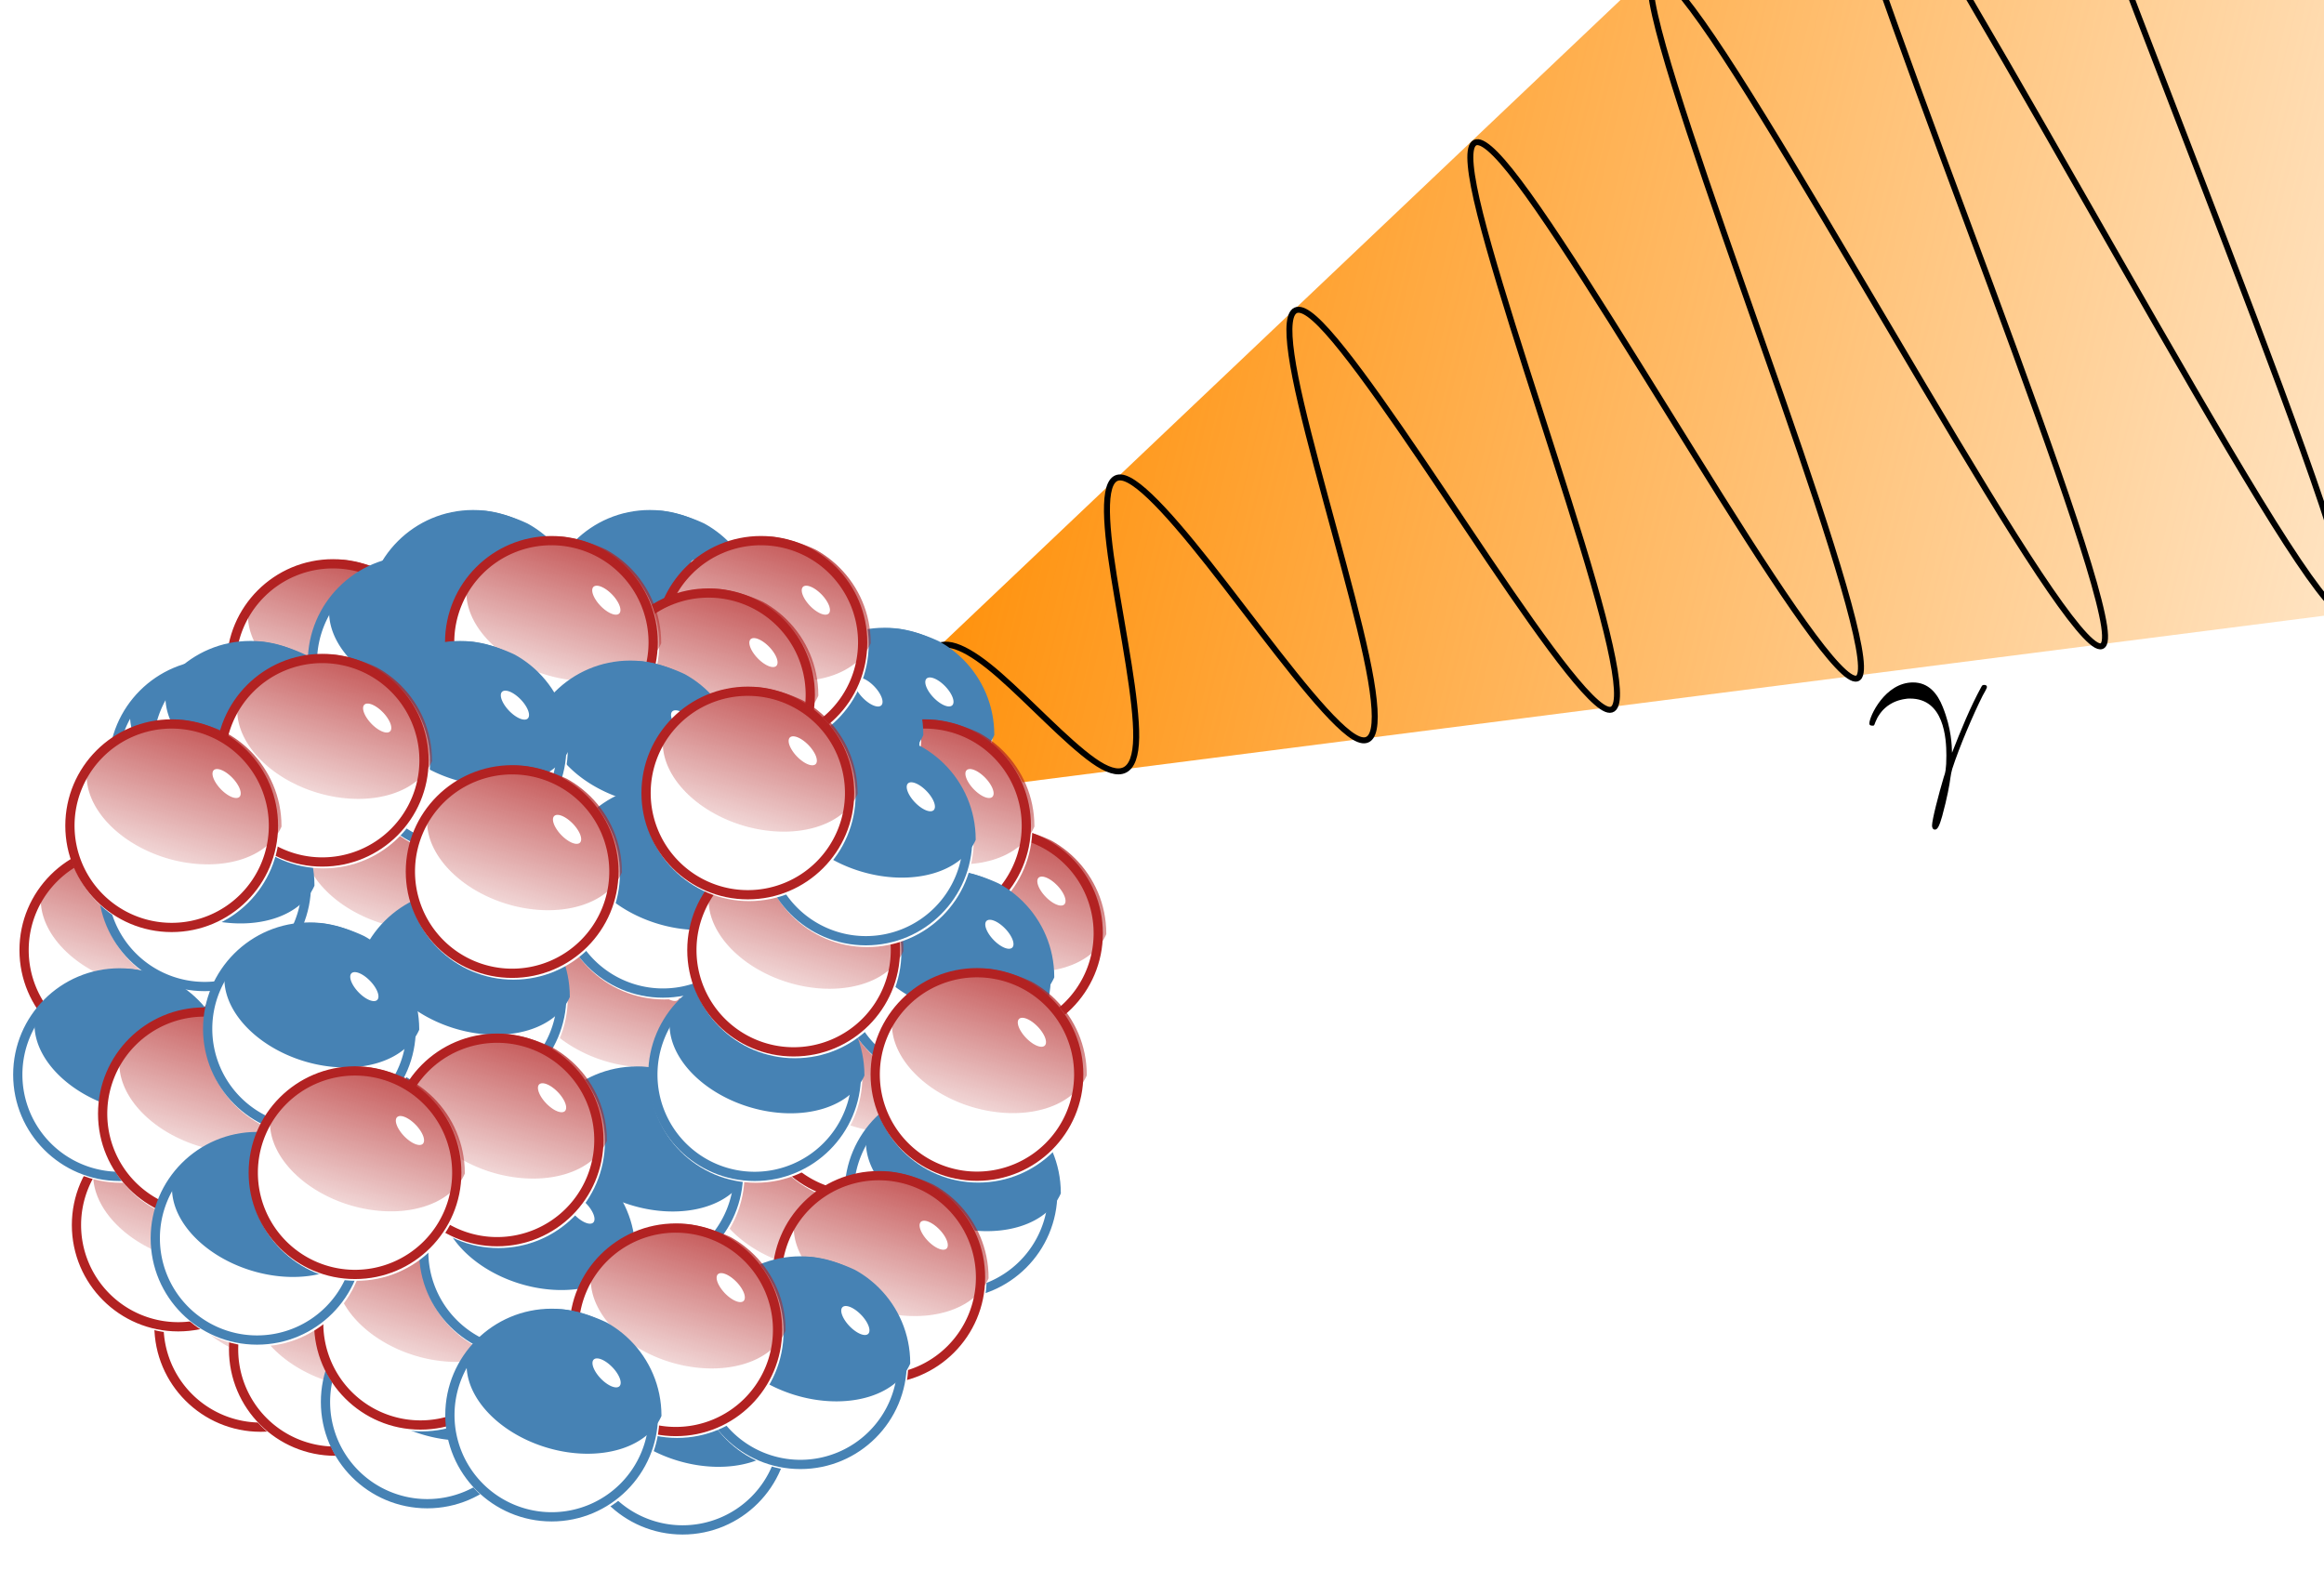 <?xml version="1.0" encoding="UTF-8"?>
<svg width="66.411mm" height="45.244mm" version="1.1" viewBox="0 0 66.411 45.244" xmlns="http://www.w3.org/2000/svg" xmlns:xlink="http://www.w3.org/1999/xlink">
  <defs>
    <filter id="l" x="-.36" y="-.386" width="1.72" height="1.771">
      <feGaussianBlur stdDeviation="0.281"/>
    </filter>
    <clipPath id="q">
      <ellipse transform="matrix(.975 -.222 .389 .921 0 0)" cx="46.531" cy="166.07" rx="10.242" ry="7.951" fill="none" style="paint-order:markers fill stroke"/>
    </clipPath>
    <filter id="t" x="-.115" y="-.215" width="1.231" height="1.429">
      <feGaussianBlur stdDeviation="0.939"/>
    </filter>
    <clipPath id="o">
      <ellipse cx="118" cy="152" rx="8" ry="8" fill="none" style="paint-order:markers fill stroke"/>
    </clipPath>
    <filter id="k" x="-.132" y="-.132" width="1.264" height="1.264">
      <feGaussianBlur stdDeviation="0.958"/>
    </filter>
    <clipPath id="r">
      <ellipse transform="matrix(.975 -.222 .389 .921 0 0)" cx="46.531" cy="166.07" rx="10.242" ry="7.951" fill="none" style="paint-order:markers fill stroke"/>
    </clipPath>
    <filter id="s" x="-.06" y="-.121" width="1.121" height="1.242">
      <feGaussianBlur stdDeviation="0.504"/>
    </filter>
    <clipPath id="p">
      <ellipse cx="118" cy="152" rx="8" ry="8" fill="none" style="paint-order:markers fill stroke"/>
    </clipPath>
    <linearGradient id="n" x1="102.38" x2="302.79" y1="14.437" y2="61.813" gradientTransform="matrix(.265 0 0 .265 .13 .132)" gradientUnits="userSpaceOnUse">
      <stop stop-color="#ff8c00" offset="0"/>
      <stop stop-color="#ff8c00" stop-opacity="0" offset="1"/>
    </linearGradient>
    <linearGradient id="m" x1="110" x2="110" y1="130.75" y2="148.25" gradientUnits="userSpaceOnUse">
      <stop stop-color="#b22222" offset="0"/>
      <stop stop-color="#b22222" stop-opacity="0" offset="1"/>
    </linearGradient>
  </defs>
  <g>
    <path d="m65.704-18.406-43.966 41.719 51.168-6.548" fill="url(#n)" fill-rule="evenodd" stroke-width=".265"/>
    <path d="m26.675 18.554c0.355-0.333 1.016-0.016 1.886 0.745 0.87 0.761 1.916 1.894 2.684 2.438 0.768 0.544 1.207 0.391 1.223-0.661 0.016-1.051-0.374-2.963-0.637-4.606-0.263-1.643-0.329-2.868 0.203-2.825 0.532 0.043 1.675 1.382 2.993 3.092 1.318 1.71 2.733 3.627 3.529 4.229 0.795 0.602 0.914-0.231 0.483-2.231-0.432-2.001-1.354-5.041-1.857-7.194-0.504-2.153-0.492-3.214 0.387-2.433 0.879 0.78 2.609 3.364 4.343 5.955 1.733 2.591 3.351 4.937 3.986 5.199 0.635 0.262 0.243-1.653-0.697-4.733-0.94-3.079-2.32-7.09-2.905-9.415-0.585-2.325-0.266-2.735 1.102-0.917 1.369 1.817 3.724 5.73 5.783 9.01 2.058 3.28 3.665 5.603 3.952 5.126 0.286-0.477-0.763-3.787-2.214-7.951-1.452-4.164-3.147-8.844-3.623-10.939-0.476-2.095 0.369-1.386 2.325 1.677 1.956 3.064 4.905 8.234 7.146 11.9 2.24 3.666 3.596 5.457 3.361 3.874-0.234-1.582-2.029-6.472-3.934-11.597-1.905-5.125-3.716-10.051-3.879-11.482-0.163-1.431 1.4 0.8 3.988 5.204 2.588 4.404 6.024 10.606 8.26 14.264 2.236 3.658 3.093 4.39 2.198 1.407-0.895-2.983-3.451-9.49-5.691-15.325-2.24-5.836-3.923-10.489-3.57-10.827" fill="none" stroke="#000" stroke-width=".171px"/>
    <path d="m53.565 20.707 0.013-0.035 0.012-0.032 0.014-0.032 0.014-0.031 0.028-0.059 0.015-0.028 0.017-0.027 0.017-0.026 0.033-0.049 0.018-0.023 0.036-0.045 0.037-0.04 0.039-0.037 0.04-0.035 0.04-0.032 0.041-0.028 0.04-0.026 0.041-0.023 0.041-0.022 0.04-0.018 0.041-0.017 0.039-0.014 0.039-0.013 0.037-0.01 0.036-9e-3 0.033-0.008 0.033-0.006 0.031-0.005 0.028-0.004 0.026-0.004 0.024-0.003 0.021-0.001h0.019l0.014-0.001h0.021c0.966 0 1.037 1.121 1.037 1.626 0 0.391-0.031 0.5-0.077 0.627-0.14 0.468-0.333 1.211-0.333 1.376 0 0.071 0.032 0.116 0.084 0.116 0.084 0 0.135-0.141 0.206-0.384 0.146-0.537 0.211-0.902 0.236-1.101 0.013-0.084 0.026-0.166 0.051-0.249 0.204-0.634 0.614-1.587 0.87-2.094 0.045-0.077 0.122-0.217 0.122-0.243 0-0.064-0.064-0.064-0.077-0.064-0.019 0-0.058 0-0.077 0.045-0.333 0.608-0.589 1.248-0.844 1.894-0.006-0.198-0.013-0.685-0.263-1.306-0.153-0.391-0.409-0.704-0.851-0.704-0.801 0-1.248 0.973-1.248 1.172 0 0.064 0.057 0.064 0.121 0.064z" fill-rule="evenodd" stroke-miterlimit="10.433" stroke-width="0"/>
    <use transform="translate(23.57 3.074)" xlink:href="#a"/>
    <use transform="translate(10.103,-13.096)" xlink:href="#b"/>
    <use transform="translate(15.154,-13.096)" xlink:href="#b"/>
    <use transform="translate(21.859 -9.731)" xlink:href="#b"/>
    <use transform="translate(4.609 -4.577)" xlink:href="#a"/>
    <use transform="translate(8.419,-11.787)" xlink:href="#b"/>
    <use transform="translate(2.731 -8.825)" xlink:href="#b"/>
    <use transform="translate(17.773,11.599)" xlink:href="#a"/>
    <use transform="translate(19.644 7.671)" xlink:href="#a"/>
    <use transform="translate(21.515)" xlink:href="#a"/>
    <use transform="translate(19.831 -9.729)" xlink:href="#b"/>
    <use transform="translate(16.838 -5.239)" xlink:href="#a"/>
    <use transform="translate(15.341 -3.742)" xlink:href="#a"/>
    <use transform="translate(6.174 1.871)" xlink:href="#a"/>
    <use transform="translate(10.851 -5.239)" xlink:href="#a"/>
    <use transform="translate(14.593 -8.793)" xlink:href="#b"/>
    <use transform="translate(3.742 -9.354)" xlink:href="#b"/>
    <use transform="translate(16.09,10.103)" xlink:href="#b"/>
    <use transform="translate(2.544,14.281)" xlink:href="#a"/>
    <use transform="translate(4.677 14.967)" xlink:href="#a"/>
    <use transform="translate(8.793 9.354)" xlink:href="#b"/>
    <use transform="translate(12.535 5.8)" xlink:href="#a"/>
    <use transform="translate(-1.31,3.555)" xlink:href="#a"/>
    <use transform="translate(23.573 -2.806)" xlink:href="#b"/>
    <use transform="translate(2.432,-5.426)" xlink:href="#b"/>
    <use transform="translate(9.729 -9.354)" xlink:href="#b"/>
    <use transform="translate(9.729 -2.245)" xlink:href="#b"/>
    <use transform="translate(15.528 -5.239)" xlink:href="#b"/>
    <use transform="translate(14.78 2.806)" xlink:href="#b"/>
    <use transform="translate(18.148)" xlink:href="#b"/>
    <use transform="translate(17.773,3.555)" xlink:href="#a"/>
    <use transform="translate(21.328 -6.735)" xlink:href="#b"/>
    <use transform="translate(23.76 3.368)" xlink:href="#b"/>
    <use transform="translate(20.206,12.909)" xlink:href="#a"/>
    <use transform="translate(19.457 8.232)" xlink:href="#b"/>
    <use transform="translate(.187 11.412)" xlink:href="#a"/>
    <g id="b" transform="translate(-50.22 -17.85)">
      <circle cx="53.674" cy="48.609" r="3.042" fill="#fff" style="paint-order:markers fill stroke"/>
      <path transform="matrix(.38 0 0 .38 8.796 -9.199)" d="m126 152a8 8 0 0 1-8 8 8 8 0 0 1-8-8 8 8 0 0 1 8-8 8 8 0 0 1 8 8z" clip-path="url(#o)" fill="none" filter="url(#k)" stroke="#4682b4" stroke-width="1.391"/>
      <path transform="matrix(.278 .086 -.117 .379 39.847 -14.935)" d="m120 140a10 5 0 0 1-10 5 10 5 0 0 1-10-5 10 5 0 0 1 10-5 10 5 0 0 1 10 5z" clip-path="url(#q)" fill="#4682b4" filter="url(#t)"/>
      <path transform="matrix(-.391 -.407 -.191 .183 112.71 53.568)" d="m79.375 140.5a0.938 0.875 0 0 1-0.938 0.875 0.938 0.875 0 0 1-0.938-0.875 0.938 0.875 0 0 1 0.938-0.875 0.938 0.875 0 0 1 0.938 0.875z" fill="#fff" filter="url(#l)"/>
    </g>
    <use transform="translate(4.303 -1.871)" xlink:href="#a"/>
    <use transform="translate(7.109 14.219)" xlink:href="#a"/>
    <use transform="translate(11.6,5.051)" xlink:href="#b"/>
    <use transform="translate(14.406,14.406)" xlink:href="#a"/>
    <use transform="translate(12.348 9.729)" xlink:href="#b"/>
    <use transform="translate(16.464 -.935)" xlink:href="#a"/>
    <use transform="translate(9.729 1.31)" xlink:href="#a"/>
    <use transform="translate(23.012 7.109)" xlink:href="#a"/>
    <use transform="translate(.935 8.232)" xlink:href="#a"/>
    <use transform="translate(3.929 4.677)" xlink:href="#b"/>
    <g id="a" transform="translate(-48.73,-40.96)">
      <circle cx="53.674" cy="64.605" r="3.042" fill="#fff" style="paint-order:markers fill stroke"/>
      <path transform="matrix(.38 0 0 .38 8.796 6.797)" d="m126 152a8 8 0 0 1-8 8 8 8 0 0 1-8-8 8 8 0 0 1 8-8 8 8 0 0 1 8 8z" clip-path="url(#p)" fill="none" filter="url(#k)" stroke="#b22222" stroke-width="1.391"/>
      <path transform="matrix(.278 .086 -.117 .379 39.847 1.061)" d="m120 140a10 5 0 0 1-10 5 10 5 0 0 1-10-5 10 5 0 0 1 10-5 10 5 0 0 1 10 5z" clip-path="url(#r)" fill="url(#m)" filter="url(#s)"/>
      <path transform="matrix(-.391 -.407 -.191 .183 112.71 69.564)" d="m79.375 140.5a0.938 0.875 0 0 1-0.938 0.875 0.938 0.875 0 0 1-0.938-0.875 0.938 0.875 0 0 1 0.938-0.875 0.938 0.875 0 0 1 0.938 0.875z" fill="#fff" filter="url(#l)"/>
    </g>
    <use transform="translate(5.426,-1.31)" xlink:href="#b"/>
    <use transform="translate(9.3,8.98)" xlink:href="#a"/>
    <use transform="translate(5.239 9.916)" xlink:href="#a"/>
  </g>
</svg>
